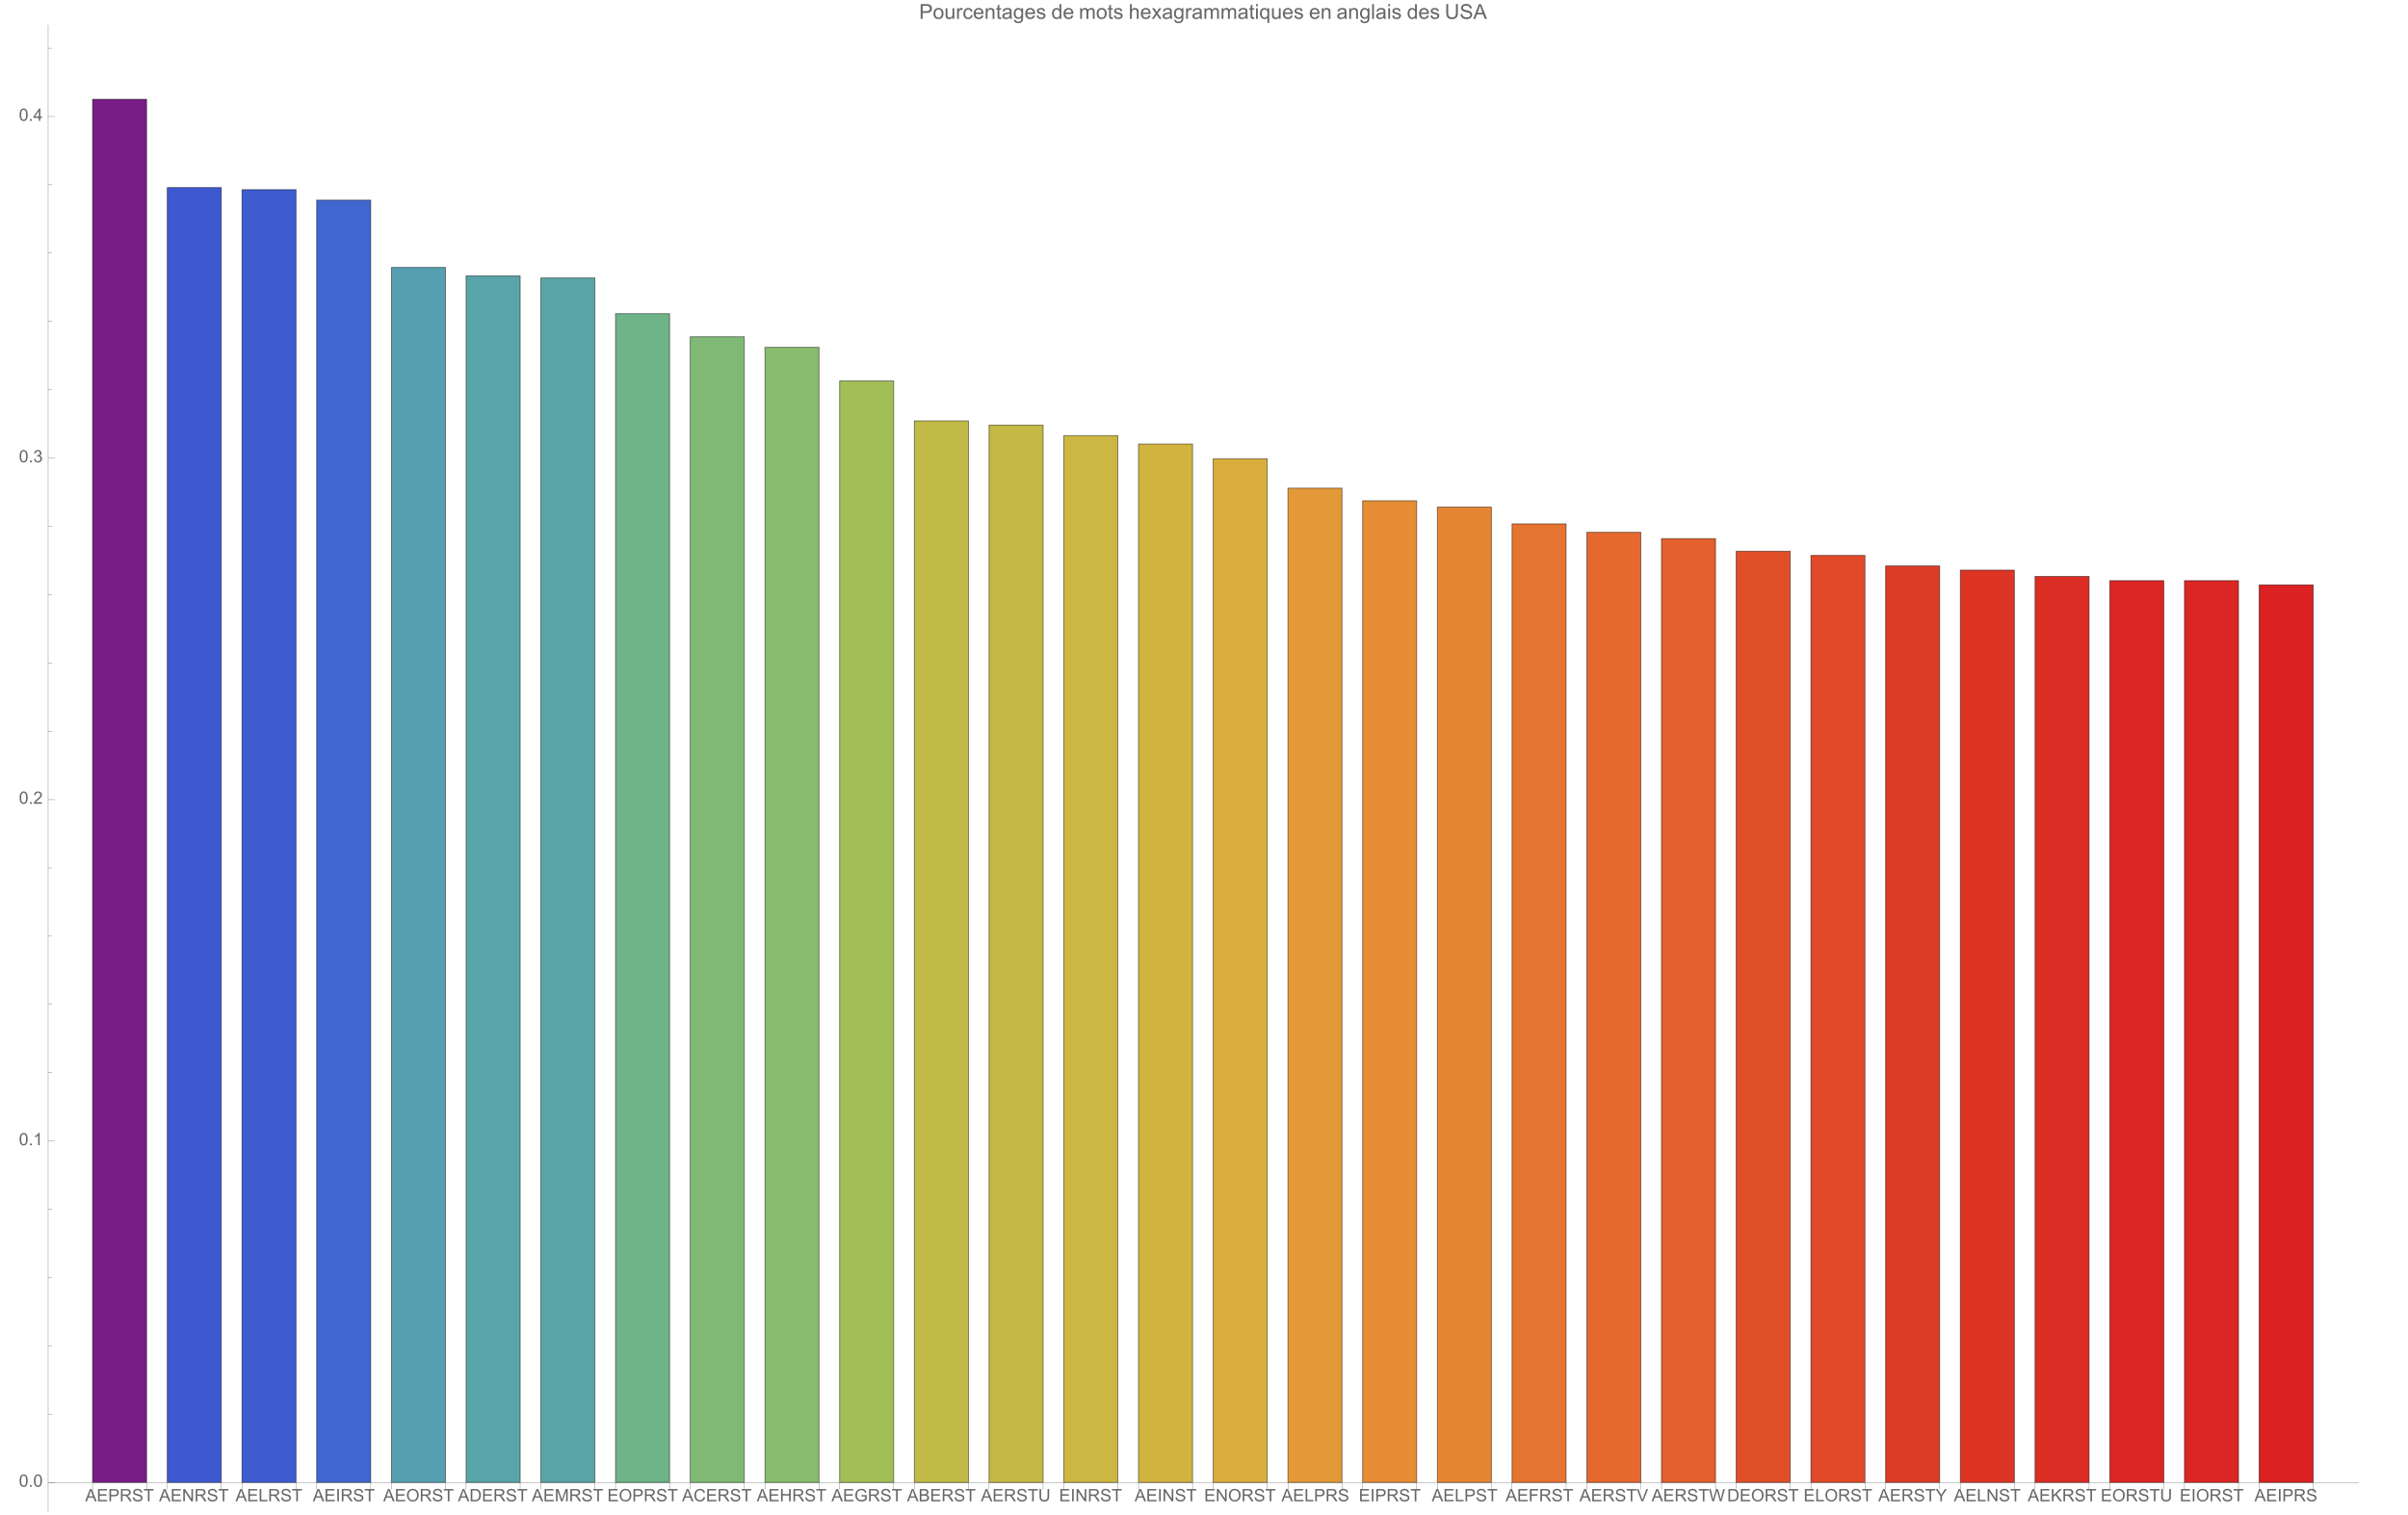 <svg preserveAspectRatio="xMidYMin" viewBox="0 0 1402 882" xmlns="http://www.w3.org/2000/svg" xmlns:xlink="http://www.w3.org/1999/xlink"><symbol id="a" overflow="visible"><path d="m-.016 0 2.75-7.156h1.02l2.93 7.156h-1.078l-.836-2.168h-2.992l-.785 2.168zm2.066-2.938h2.426l-.746-1.984c-.227-.602-.398-1.098-.508-1.484-.09.461-.219.914-.387 1.367zm0 0"/></symbol><symbol id="b" overflow="visible"><path d="m.789 0v-7.156h5.18v.844h-4.23v2.191h3.961v.84h-3.961v2.438h4.395v.844zm0 0"/></symbol><symbol id="c" overflow="visible"><path d="m.773 0v-7.156h2.699c.473 0 .836.02 1.09.066.352.059.645.172.883.336.238.164.43.395.574.691s.215.621.215.977c0 .609-.191 1.121-.578 1.543-.391.422-1.09.633-2.102.633h-1.836v2.91zm.945-3.754h1.852c.609 0 1.047-.113 1.305-.344.258-.227.383-.547.383-.961 0-.301-.074-.555-.227-.77-.152-.211-.352-.352-.598-.422-.16-.043-.453-.062-.883-.062h-1.832zm0 0"/></symbol><symbol id="d" overflow="visible"><path d="m.785 0v-7.156h3.176c.637 0 1.121.062 1.453.191.332.129.598.355.797.68.199.324.297.688.297 1.082 0 .508-.164.934-.492 1.281s-.836.57-1.523.664c.25.121.441.242.57.359.277.254.539.57.789.949l1.242 1.949h-1.191l-.945-1.488c-.277-.43-.504-.758-.684-.988-.18-.227-.34-.387-.48-.477-.145-.094-.285-.156-.434-.191-.109-.023-.281-.035-.527-.035h-1.098v3.18zm.949-4h2.035c.434 0 .77-.043 1.016-.133.246-.09.43-.234.559-.43.125-.195.188-.41.188-.641 0-.34-.121-.617-.367-.836-.246-.219-.633-.328-1.164-.328h-2.266zm0 0"/></symbol><symbol id="e" overflow="visible"><path d="m.449-2.301.895-.078c.043.359.141.652.293.883.156.23.395.414.723.555.324.145.691.215 1.098.215.363 0 .68-.055.957-.164.277-.105.484-.254.617-.441.137-.188.203-.391.203-.613 0-.223-.066-.418-.195-.586-.129-.168-.344-.309-.645-.422-.191-.074-.617-.191-1.273-.352-.66-.156-1.121-.305-1.383-.445-.34-.18-.598-.402-.766-.668-.168-.266-.25-.562-.25-.891 0-.359.102-.699.309-1.012.203-.312.504-.555.898-.715.395-.164.832-.246 1.312-.246.531 0 1 .086 1.402.258.406.172.719.422.938.754s.336.707.352 1.129l-.91.066c-.047-.453-.215-.793-.496-1.023-.281-.23-.695-.348-1.246-.348-.574 0-.992.105-1.254.316-.262.207-.391.461-.391.758 0 .258.09.469.277.637.184.164.66.336 1.43.508.77.176 1.297.328 1.582.457.418.191.727.434.926.73.195.293.297.633.297 1.016 0 .383-.109.742-.328 1.078-.219.336-.531.598-.941.785-.406.187-.867.281-1.379.281-.648 0-1.191-.094-1.629-.281-.438-.191-.781-.473-1.027-.852-.25-.379-.383-.809-.395-1.289zm0 0"/></symbol><symbol id="f" overflow="visible"><path d="m2.594 0v-6.312h-2.359v-.844h5.672v.844h-2.367v6.312zm0 0"/></symbol><symbol id="g" overflow="visible"><path d="m.762 0v-7.156h.973l3.758 5.617v-5.617h.91v7.156h-.973l-3.758-5.625v5.625zm0 0"/></symbol><symbol id="h" overflow="visible"><path d="m.734 0v-7.156h.945v6.312h3.523v.844zm0 0"/></symbol><symbol id="i" overflow="visible"><path d="m.934 0v-7.156h.945v7.156zm0 0"/></symbol><symbol id="j" overflow="visible"><path d="m.484-3.484c0-1.188.316-2.121.957-2.793.637-.672 1.461-1.008 2.469-1.008.66 0 1.258.156 1.789.473s.934.758 1.211 1.32c.277.566.418 1.207.418 1.922 0 .727-.145 1.375-.438 1.949-.293.574-.711 1.008-1.246 1.301-.535.297-1.117.441-1.738.441-.672 0-1.277-.16-1.805-.488-.531-.324-.934-.77-1.207-1.332-.273-.562-.41-1.16-.41-1.785zm.977.012c0 .863.23 1.543.695 2.039s1.047.746 1.746.746c.711 0 1.297-.25 1.758-.754.461-.5.691-1.211.691-2.133 0-.582-.098-1.09-.293-1.527-.199-.434-.488-.77-.867-1.008-.379-.242-.805-.359-1.277-.359-.668 0-1.246.23-1.73.691-.48.461-.723 1.227-.723 2.305zm0 0"/></symbol><symbol id="k" overflow="visible"><path d="m.773 0v-7.156h2.465c.555 0 .98.031 1.273.102.41.094.762.266 1.051.512.375.32.66.727.848 1.223.188.496.277 1.062.277 1.703 0 .543-.062 1.023-.188 1.445-.129.418-.289.766-.488 1.043-.199.273-.418.488-.652.648-.234.156-.52.277-.855.359-.332.082-.715.121-1.148.121zm.945-.844h1.527c.473 0 .844-.047 1.113-.133.266-.086.48-.211.641-.371.227-.223.398-.527.523-.906s.188-.84.188-1.379c0-.75-.121-1.324-.367-1.727s-.543-.672-.895-.809c-.254-.098-.664-.145-1.227-.145h-1.504zm0 0"/></symbol><symbol id="l" overflow="visible"><path d="m.742 0v-7.156h1.426l1.695 5.066c.156.473.27.824.34 1.059.082-.258.211-.641.383-1.148l1.711-4.977h1.277v7.156h-.914v-5.992l-2.082 5.992h-.852l-2.07-6.094v6.094zm0 0"/></symbol><symbol id="m" overflow="visible"><path d="m5.879-2.508.949.238c-.199.777-.559 1.371-1.074 1.777-.516.41-1.145.613-1.891.613-.773 0-1.398-.156-1.883-.469-.484-.316-.852-.77-1.105-1.367-.25-.594-.375-1.234-.375-1.918 0-.746.141-1.395.426-1.949.285-.555.691-.977 1.215-1.266.527-.289 1.105-.434 1.734-.434.719 0 1.32.184 1.809.547.488.367.828.879 1.02 1.539l-.93.219c-.168-.52-.41-.898-.727-1.137-.312-.238-.711-.355-1.188-.355-.551 0-1.012.133-1.383.395-.367.262-.629.617-.777 1.062-.148.445-.223.902-.223 1.375 0 .609.086 1.141.266 1.594.176.453.453.793.828 1.02.375.223.777.336 1.215.336.531 0 .98-.152 1.348-.461.367-.305.617-.758.746-1.359zm0 0"/></symbol><symbol id="n" overflow="visible"><path d="m.801 0v-7.156h.949v2.938h3.719v-2.938h.945v7.156h-.945v-3.375h-3.719v3.375zm0 0"/></symbol><symbol id="o" overflow="visible"><path d="m4.121-2.809v-.84l3.031-.004v2.656c-.465.371-.945.648-1.441.836-.492.187-1 .281-1.523.281-.703 0-1.34-.148-1.914-.449-.574-.301-1.008-.738-1.301-1.309-.293-.57-.441-1.207-.441-1.91 0-.695.148-1.344.438-1.949.293-.605.711-1.051 1.258-1.344.547-.293 1.176-.441 1.891-.441.516 0 .984.086 1.402.254.418.168.746.398.984.699.238.301.418.691.543 1.172l-.855.234c-.105-.363-.242-.652-.402-.859-.156-.207-.387-.375-.68-.5-.297-.125-.625-.188-.988-.188-.434 0-.809.066-1.121.195-.316.133-.574.305-.766.523-.195.215-.344.449-.453.707-.18.441-.273.922-.273 1.441 0 .637.109 1.172.332 1.602.219.43.539.746.957.953.422.211.867.312 1.34.312.41 0 .809-.078 1.199-.234.391-.156.688-.328.891-.508v-1.332zm0 0"/></symbol><symbol id="p" overflow="visible"><path d="m.734 0v-7.156h2.684c.547 0 .984.07 1.316.215.328.145.59.367.777.668.188.301.277.617.277.945 0 .305-.082.594-.246.867-.168.27-.418.484-.754.652.434.129.766.344 1 .648.234.309.348.668.348 1.086 0 .336-.07.645-.211.934s-.316.512-.527.668c-.207.156-.469.273-.781.352-.312.082-.699.121-1.156.121zm.945-4.148h1.547c.422 0 .723-.031.906-.086.238-.07.422-.188.543-.355.121-.168.184-.375.184-.625 0-.238-.059-.445-.172-.629-.113-.18-.277-.305-.488-.371-.211-.066-.574-.098-1.09-.098h-1.43zm0 3.305h1.781c.305 0 .523-.012.645-.035.219-.039.402-.105.547-.195.148-.09.27-.223.363-.398.094-.176.141-.375.141-.602 0-.27-.07-.5-.203-.695-.137-.199-.328-.336-.57-.418-.242-.078-.594-.117-1.047-.117h-1.656zm0 0"/></symbol><symbol id="q" overflow="visible"><path d="m5.469-7.156h.945v4.133c0 .719-.078 1.293-.242 1.715s-.457.766-.883 1.031c-.422.266-.98.398-1.672.398-.672 0-1.219-.113-1.645-.348-.426-.23-.73-.562-.914-1s-.273-1.039-.273-1.797v-4.133h.949v4.129c0 .621.059 1.078.172 1.375.117.293.316.52.598.68s.625.238 1.031.238c.695 0 1.191-.156 1.488-.473.297-.316.445-.922.445-1.82zm0 0"/></symbol><symbol id="r" overflow="visible"><path d="m.82 0v-7.156h4.828v.844h-3.883v2.215h3.359v.848h-3.359v3.25zm0 0"/></symbol><symbol id="s" overflow="visible"><path d="m2.816 0-2.773-7.156h1.027l1.859 5.199c.148.418.273.805.375 1.172.109-.391.242-.781.387-1.172l1.934-5.199h.969l-2.805 7.156zm0 0"/></symbol><symbol id="t" overflow="visible"><path d="m2.023 0-1.902-7.156h.973l1.09 4.691c.117.492.219.98.301 1.465.184-.766.289-1.207.324-1.324l1.363-4.832h1.141l1.023 3.621c.258.898.445 1.742.559 2.535.09-.453.211-.973.355-1.559l1.125-4.598h.953l-1.965 7.156h-.914l-1.508-5.453c-.129-.457-.203-.738-.223-.84-.078.328-.148.609-.211.84l-1.52 5.453zm0 0"/></symbol><symbol id="u" overflow="visible"><path d="m2.789 0v-3.031l-2.758-4.125h1.148l1.414 2.156c.258.402.5.809.727 1.211.215-.375.477-.797.781-1.266l1.387-2.102h1.105l-2.859 4.125v3.031zm0 0"/></symbol><symbol id="v" overflow="visible"><path d="m.734 0v-7.156h.945v3.547l3.555-3.547h1.285l-3.004 2.898 3.133 4.258h-1.25l-2.547-3.625-1.172 1.145v2.48zm0 0"/></symbol><symbol id="w" overflow="visible"><path d="m.414-3.531c0-.844.09-1.527.262-2.043.176-.516.434-.914.777-1.191.344-.281.773-.422 1.297-.422.383 0 .719.078 1.008.23.289.156.531.379.719.672.188.289.336.645.445 1.062.109.418.16.984.16 1.691 0 .84-.086 1.52-.258 2.035s-.43.914-.773 1.195c-.344.281-.777.422-1.301.422-.691 0-1.234-.246-1.625-.742-.473-.594-.711-1.566-.711-2.91zm.906 0c0 1.176.137 1.957.41 2.348.277.387.613.582 1.02.582.402 0 .742-.195 1.016-.586.277-.391.414-1.172.414-2.344 0-1.18-.137-1.961-.414-2.348-.273-.387-.617-.582-1.027-.582-.402 0-.727.172-.965.516-.305.434-.453 1.238-.453 2.414zm0 0"/></symbol><symbol id="x" overflow="visible"><path d="m.906 0v-1h1.004v1zm0 0"/></symbol><symbol id="y" overflow="visible"><path d="m3.727 0h-.879v-5.602c-.211.203-.488.406-.832.605-.344.203-.652.355-.926.457v-.852c.492-.23.922-.512 1.289-.84.367-.328.629-.648.781-.957h.566zm0 0"/></symbol><symbol id="z" overflow="visible"><path d="m5.035-.844v.844h-4.73c-.008-.211.027-.414.102-.609.121-.324.312-.641.578-.953s.648-.672 1.148-1.086c.777-.637 1.305-1.141 1.578-1.516.273-.371.41-.723.41-1.055 0-.348-.125-.645-.375-.883-.246-.238-.574-.359-.973-.359-.422 0-.762.129-1.016.383-.254.254-.383.605-.387 1.055l-.902-.094c.062-.672.293-1.188.699-1.539.402-.355.945-.531 1.625-.531.688 0 1.23.191 1.629.57.402.383.602.855.602 1.418 0 .285-.059.566-.176.844-.117.277-.312.566-.582.875-.273.305-.723.727-1.355 1.258-.527.441-.867.742-1.016.902-.148.156-.273.316-.371.477zm0 0"/></symbol><symbol id="A" overflow="visible"><path d="m.422-1.891.875-.117c.102.5.273.859.516 1.078s.539.328.887.328c.414 0 .762-.141 1.047-.43.285-.285.43-.641.43-1.062 0-.406-.133-.738-.395-1-.266-.262-.602-.391-1.008-.391-.164 0-.371.031-.621.094l.098-.77c.059.008.105.012.141.012.375 0 .715-.102 1.012-.297.301-.195.449-.496.449-.902 0-.32-.109-.59-.328-.801-.219-.211-.496-.316-.844-.316-.34 0-.625.105-.852.324-.23.215-.375.535-.441.965l-.879-.156c.109-.59.352-1.047.734-1.371.379-.324.852-.484 1.418-.484.391 0 .75.082 1.082.25.328.168.578.398.754.688.172.289.262.598.262.922 0 .309-.086.594-.25.844-.168.254-.414.457-.738.609.422.098.754.297.988.605.234.309.352.691.352 1.156 0 .625-.23 1.152-.688 1.59-.453.434-1.031.648-1.727.648-.629 0-1.148-.184-1.566-.559-.414-.375-.652-.859-.707-1.457zm0 0"/></symbol><symbol id="B" overflow="visible"><path d="m3.234 0v-1.715h-3.109v-.805l3.27-4.637h.715v4.637h.969v.805h-.969v1.715zm0-2.52v-3.227l-2.242 3.227zm0 0"/></symbol><symbol id="C" overflow="visible"><path d="m.926 0v-8.59h3.238c.57 0 1.008.027 1.309.082.422.07.777.203 1.059.402.285.195.516.473.691.828.172.355.262.746.262 1.172 0 .73-.234 1.348-.699 1.855-.465.504-1.305.758-2.52.758h-2.203v3.492zm1.137-4.508h2.219c.734 0 1.258-.133 1.566-.406.309-.273.465-.66.465-1.156 0-.359-.094-.668-.273-.922-.184-.258-.422-.426-.719-.508-.191-.051-.547-.078-1.062-.078h-2.195zm0 0"/></symbol><symbol id="D" overflow="visible"><path d="m.398-3.109c0-1.152.32-2.008.961-2.562.535-.461 1.188-.691 1.957-.691.855 0 1.555.281 2.098.84.543.562.812 1.336.812 2.324 0 .801-.117 1.43-.359 1.891-.238.457-.59.816-1.047 1.066-.461.254-.961.383-1.504.383-.871 0-1.574-.281-2.113-.836-.535-.559-.805-1.367-.805-2.414zm1.086 0c0 .797.172 1.391.52 1.789.348.395.785.594 1.312.594.523 0 .957-.199 1.309-.598.348-.398.52-1.004.52-1.824 0-.77-.176-1.352-.523-1.746-.352-.398-.785-.598-1.305-.598-.527 0-.965.199-1.312.594-.348.395-.52.992-.52 1.789zm0 0"/></symbol><symbol id="E" overflow="visible"><path d="m4.867 0v-.914c-.484.703-1.141 1.055-1.973 1.055-.367 0-.711-.07-1.027-.211-.32-.141-.555-.316-.711-.531-.152-.211-.262-.473-.324-.781-.043-.207-.066-.535-.066-.984v-3.855h1.055v3.449c0 .551.023.922.066 1.117.066.277.207.492.422.652.215.156.48.238.797.238.316 0 .613-.082.891-.246.277-.16.473-.383.59-.66.113-.281.172-.688.172-1.219v-3.332h1.055v6.223zm0 0"/></symbol><symbol id="F" overflow="visible"><path d="m.781 0v-6.223h.945v.941c.242-.441.469-.73.672-.871.207-.141.43-.211.68-.211.355 0 .715.113 1.082.34l-.363.977c-.258-.152-.516-.227-.773-.227-.23 0-.438.07-.621.207-.184.141-.316.332-.395.578-.117.375-.172.785-.172 1.23v3.258zm0 0"/></symbol><symbol id="G" overflow="visible"><path d="m4.852-2.281 1.039.137c-.113.715-.406 1.273-.871 1.68-.469.402-1.043.605-1.723.605-.852 0-1.535-.277-2.051-.836-.52-.555-.777-1.352-.777-2.391 0-.672.109-1.262.336-1.766.223-.504.559-.883 1.016-1.133.453-.254.949-.379 1.484-.379.676 0 1.227.172 1.656.512.43.344.707.828.828 1.457l-1.023.16c-.098-.418-.273-.734-.52-.945-.25-.211-.551-.316-.902-.316-.531 0-.961.191-1.293.57-.332.383-.496.984-.496 1.809 0 .836.156 1.445.477 1.82.32.379.742.57 1.258.57.414 0 .758-.125 1.035-.383.277-.254.453-.641.527-1.172zm0 0"/></symbol><symbol id="H" overflow="visible"><path d="m5.051-2.004 1.09.137c-.172.637-.492 1.129-.953 1.48-.465.352-1.062.527-1.781.527-.91 0-1.633-.281-2.168-.84-.531-.562-.801-1.348-.801-2.359 0-1.047.273-1.859.812-2.438s1.234-.867 2.094-.867c.832 0 1.516.285 2.039.848.527.566.793 1.367.793 2.391 0 .062-.004.156-.004.281h-4.641c.039.684.23 1.211.578 1.57.348.363.781.547 1.301.547.387 0 .715-.102.988-.305.273-.203.492-.527.652-.973zm-3.465-1.707h3.477c-.047-.523-.18-.914-.398-1.176-.336-.406-.773-.609-1.305-.609-.484 0-.895.16-1.223.488-.332.324-.512.758-.551 1.297zm0 0"/></symbol><symbol id="I" overflow="visible"><path d="m.789 0v-6.223h.953v.887c.457-.684 1.117-1.027 1.977-1.027.375 0 .723.066 1.035.203.316.133.551.309.707.527s.266.48.328.781c.039.195.059.539.059 1.023v3.828h-1.055v-3.785c0-.43-.043-.75-.121-.965-.082-.211-.23-.383-.438-.508-.211-.129-.453-.191-.734-.191-.449 0-.84.145-1.164.426-.328.285-.492.828-.492 1.625v3.398zm0 0"/></symbol><symbol id="J" overflow="visible"><path d="m3.094-.945.152.934c-.297.062-.562.094-.797.094-.383 0-.68-.059-.891-.184-.211-.121-.359-.277-.445-.477-.086-.195-.129-.609-.129-1.242v-3.582h-.773v-.82h.773v-1.543l1.047-.633v2.176h1.062v.82h-1.062v3.637c0 .301.02.496.059.582.035.086.098.152.18.207.086.051.207.074.363.074.117 0 .27-.012.461-.043zm0 0"/></symbol><symbol id="K" overflow="visible"><path d="m4.852-.766c-.391.332-.766.562-1.129.703-.359.137-.746.203-1.16.203-.684 0-1.211-.168-1.578-.5-.367-.336-.551-.762-.551-1.281 0-.305.07-.582.207-.836.141-.25.32-.453.547-.605.223-.152.477-.27.758-.348.207-.055.52-.105.938-.156.852-.102 1.477-.223 1.883-.363.004-.145.004-.238.004-.277 0-.43-.098-.73-.301-.906-.27-.238-.668-.359-1.199-.359-.496 0-.863.09-1.098.262-.238.176-.414.48-.523.926l-1.031-.141c.094-.441.246-.801.461-1.07.215-.273.523-.48.93-.629.406-.145.879-.219 1.414-.219.531 0 .961.062 1.297.188.332.125.574.281.73.473.156.188.266.43.328.719.035.18.051.5.051.969v1.406c0 .98.023 1.602.07 1.863.043.258.133.508.266.746h-1.102c-.109-.219-.18-.477-.211-.766zm-.086-2.359c-.383.156-.961.289-1.727.398-.434.062-.738.133-.918.211-.18.078-.316.195-.418.344-.098.152-.145.32-.145.5 0 .281.105.516.32.703.211.188.523.281.934.281.406 0 .766-.086 1.086-.266.316-.176.547-.422.695-.727.113-.238.172-.594.172-1.055zm0 0"/></symbol><symbol id="L" overflow="visible"><path d="m.598.516 1.027.152c.043.316.16.547.355.691.262.195.621.293 1.074.293.488 0 .863-.098 1.129-.293s.445-.469.539-.82c.055-.215.082-.664.074-1.352-.461.543-1.031.812-1.719.812-.855 0-1.52-.309-1.988-.926-.469-.617-.703-1.355-.703-2.223 0-.594.105-1.141.324-1.641.215-.504.523-.891.934-1.164.406-.273.887-.41 1.438-.41.734 0 1.34.297 1.816.891v-.75h.973v5.379c0 .969-.098 1.656-.297 2.059-.195.406-.508.723-.938.957-.426.234-.953.352-1.578.352-.742 0-1.34-.164-1.801-.5-.457-.332-.676-.836-.66-1.508zm.871-3.738c0 .816.164 1.41.488 1.785s.73.562 1.219.562c.484 0 .891-.184 1.219-.559.328-.371.492-.957.492-1.754 0-.762-.168-1.336-.508-1.723-.336-.387-.746-.582-1.223-.582-.469 0-.867.191-1.195.574-.328.379-.492.945-.492 1.695zm0 0"/></symbol><symbol id="M" overflow="visible"><path d="m.367-1.859 1.047-.164c.059.418.219.742.488.961.266.223.641.336 1.121.336.484 0 .844-.098 1.078-.297.234-.195.352-.43.352-.695 0-.238-.102-.422-.312-.562-.145-.094-.5-.211-1.078-.355-.773-.195-1.309-.363-1.605-.508-.301-.141-.527-.34-.68-.59-.156-.254-.23-.531-.23-.836 0-.277.062-.535.188-.77.129-.238.301-.434.52-.59.164-.121.387-.223.672-.309.281-.082.586-.125.91-.125.488 0 .918.07 1.285.211.371.141.645.332.816.57.176.242.297.562.367.965l-1.031.141c-.047-.32-.184-.57-.41-.75-.223-.18-.543-.27-.949-.27-.484 0-.832.082-1.039.238-.207.16-.312.352-.312.562 0 .137.047.262.133.371.086.113.219.207.402.281.105.039.418.129.934.27.746.199 1.266.363 1.559.488.297.129.527.312.695.555.168.242.254.543.254.902 0 .352-.105.684-.309.992-.207.312-.504.551-.887.723-.387.168-.828.254-1.312.254-.809 0-1.426-.168-1.852-.504-.422-.336-.695-.832-.812-1.496zm0 0"/></symbol><symbol id="N" overflow="visible"><path d="m4.828 0v-.785c-.395.617-.977.926-1.742.926-.496 0-.949-.137-1.367-.41-.414-.273-.738-.656-.965-1.145-.23-.492-.344-1.055-.344-1.691 0-.621.105-1.184.309-1.691.207-.504.52-.891.934-1.164.414-.27.879-.402 1.387-.402.375 0 .711.078 1.004.238.293.156.531.363.715.617v-3.082h1.047v8.59zm-3.336-3.105c0 .797.172 1.395.508 1.785.336.395.73.594 1.188.594.461 0 .852-.188 1.176-.566.32-.375.48-.949.48-1.723 0-.852-.164-1.477-.492-1.875-.328-.398-.73-.602-1.211-.602-.469 0-.859.195-1.176.578-.312.383-.473.984-.473 1.809zm0 0"/></symbol><symbol id="O" overflow="visible"><path d="m.789 0v-6.223h.945v.871c.195-.305.453-.547.781-.734.324-.184.691-.277 1.105-.277.461 0 .84.098 1.133.285.297.191.504.461.625.805.492-.727 1.133-1.09 1.922-1.09.617 0 1.09.172 1.426.512.332.344.496.867.496 1.578v4.273h-1.051v-3.922c0-.422-.031-.723-.102-.91-.066-.184-.191-.332-.371-.449-.18-.113-.391-.168-.633-.168-.438 0-.801.145-1.09.438-.289.289-.434.754-.434 1.395v3.617h-1.055v-4.043c0-.469-.086-.82-.258-1.055s-.453-.352-.844-.352c-.297 0-.57.078-.824.234-.25.156-.434.387-.547.684-.113.301-.172.734-.172 1.305v3.227zm0 0"/></symbol><symbol id="P" overflow="visible"><path d="m.789 0v-8.59h1.055v3.082c.492-.57 1.117-.855 1.867-.855.461 0 .859.09 1.199.273.34.18.582.434.73.754.145.32.219.781.219 1.391v3.945h-1.055v-3.945c0-.527-.113-.91-.344-1.148-.227-.242-.551-.359-.969-.359-.312 0-.605.078-.883.242-.273.16-.469.383-.586.656-.117.277-.18.664-.18 1.148v3.406zm0 0"/></symbol><symbol id="Q" overflow="visible"><path d="m.086 0 2.273-3.234-2.102-2.988h1.32l.953 1.457c.18.277.324.512.434.699.172-.258.332-.488.473-.684l1.051-1.473h1.262l-2.152 2.93 2.316 3.293h-1.297l-1.277-1.934-.34-.52-1.633 2.453zm0 0"/></symbol><symbol id="R" overflow="visible"><path d="m.797-7.375v-1.215h1.055v1.215zm0 7.375v-6.223h1.055v6.223zm0 0"/></symbol><symbol id="S" overflow="visible"><path d="m4.758 2.383v-3.047c-.164.23-.395.422-.688.578-.297.152-.609.227-.941.227-.738 0-1.375-.297-1.906-.883-.535-.59-.801-1.398-.801-2.43 0-.625.109-1.184.324-1.68.219-.496.531-.871.945-1.129.41-.254.863-.383 1.355-.383.77 0 1.375.324 1.816.973v-.832h.949v8.605zm-3.25-5.512c0 .801.164 1.402.5 1.801.336.402.742.602 1.211.602.449 0 .836-.191 1.156-.57.324-.383.488-.961.488-1.738 0-.828-.172-1.449-.512-1.871-.344-.418-.742-.625-1.203-.625-.457 0-.848.195-1.164.582-.32.391-.477.996-.477 1.82zm0 0"/></symbol><symbol id="T" overflow="visible"><path d="m.766 0v-8.59h1.055v8.59zm0 0"/></symbol><symbol id="U" overflow="visible"><path d="m6.562-8.59h1.137v4.965c0 .863-.098 1.547-.293 2.055-.195.508-.547.922-1.059 1.238-.508.32-1.176.48-2.004.48-.805 0-1.465-.141-1.977-.418-.512-.277-.875-.68-1.094-1.203-.219-.527-.328-1.246-.328-2.152v-4.965h1.133v4.957c0 .746.07 1.297.211 1.648.137.355.375.625.715.82.336.191.75.285 1.238.285.836 0 1.43-.191 1.789-.566.355-.379.531-1.109.531-2.188zm0 0"/></symbol><symbol id="V" overflow="visible"><path d="m.539-2.758 1.07-.094c.051.43.172.781.355 1.055.188.277.473.5.863.668.391.172.832.254 1.32.254.434 0 .816-.062 1.148-.191s.578-.305.742-.531c.16-.223.242-.469.242-.734 0-.27-.078-.504-.234-.707-.156-.199-.414-.367-.773-.508-.23-.09-.742-.227-1.531-.418-.789-.188-1.34-.367-1.656-.535-.41-.215-.715-.48-.918-.801-.199-.316-.301-.676-.301-1.066 0-.434.125-.84.367-1.219.246-.375.609-.664 1.078-.859.473-.195 1-.289 1.578-.289.637 0 1.199.102 1.684.305.488.207.863.508 1.121.906.262.398.406.852.422 1.352l-1.086.086c-.059-.543-.258-.953-.598-1.234-.336-.277-.836-.414-1.496-.414-.688 0-1.188.125-1.504.379-.312.25-.473.555-.473.91 0 .309.113.562.336.762.219.199.789.402 1.715.613.922.207 1.559.391 1.902.547.5.23.867.523 1.105.875.238.355.355.762.355 1.223 0 .457-.129.887-.391 1.293-.262.402-.637.719-1.129.941-.488.227-1.043.34-1.652.34-.777 0-1.43-.117-1.957-.344-.523-.227-.938-.566-1.234-1.02-.301-.457-.457-.973-.473-1.543zm0 0"/></symbol><symbol id="W" overflow="visible"><path d="m-.016 0 3.297-8.59h1.227l3.516 8.59h-1.297l-1-2.602h-3.594l-.945 2.602zm2.477-3.527h2.914l-.898-2.379c-.273-.723-.477-1.316-.609-1.781-.109.551-.266 1.098-.461 1.641zm0 0"/></symbol><g transform="translate(-66 -5)"><path d="m119.883 868.184v-805.383h31.469v805.383zm0 0" fill="#781c86" stroke="#781c86" stroke-linecap="square" stroke-miterlimit="3.25" stroke-width=".03"/><path d="m119.883 868.184v-805.383h31.469v805.383zm0 0" style="fill:none;stroke-width:.5;stroke-linecap:square;stroke:#000;stroke-opacity:.49;stroke-miterlimit:3.25"/><path d="m163.383 868.184v-753.977h31.469v753.977zm0 0" fill="#3e59cf" stroke="#3e59cf" stroke-linecap="square" stroke-miterlimit="3.25" stroke-width=".03"/><path d="m163.383 868.184v-753.977h31.469v753.977zm0 0" style="fill:none;stroke-width:.5;stroke-linecap:square;stroke:#000;stroke-opacity:.49;stroke-miterlimit:3.25"/><path d="m206.883 868.184v-752.754h31.465v752.754zm0 0" fill="#3e5bd0" stroke="#3e5bd0" stroke-linecap="square" stroke-miterlimit="3.25" stroke-width=".03"/><path d="m206.883 868.184v-752.754h31.465v752.754zm0 0" style="fill:none;stroke-width:.5;stroke-linecap:square;stroke:#000;stroke-opacity:.49;stroke-miterlimit:3.25"/><path d="m250.379 868.184v-746.633h31.469v746.633zm0 0" fill="#4067cf" stroke="#4067cf" stroke-linecap="square" stroke-miterlimit="3.25" stroke-width=".03"/><path d="m250.379 868.184v-746.633h31.469v746.633zm0 0" style="fill:none;stroke-width:.5;stroke-linecap:square;stroke:#000;stroke-opacity:.49;stroke-miterlimit:3.25"/><path d="m293.879 868.184v-707.465h31.469v707.465zm0 0" fill="#569fb0" stroke="#569fb0" stroke-linecap="square" stroke-miterlimit="3.25" stroke-width=".03"/><path d="m293.879 868.184v-707.465h31.469v707.465zm0 0" style="fill:none;stroke-width:.5;stroke-linecap:square;stroke:#000;stroke-opacity:.49;stroke-miterlimit:3.25"/><path d="m337.379 868.184v-702.57h31.469v702.57zm0 0" fill="#59a4a9" stroke="#59a4a9" stroke-linecap="square" stroke-miterlimit="3.25" stroke-width=".03"/><path d="m337.379 868.184v-702.57h31.469v702.57zm0 0" style="fill:none;stroke-width:.5;stroke-linecap:square;stroke:#000;stroke-opacity:.49;stroke-miterlimit:3.25"/><path d="m380.879 868.184v-701.344h31.465v701.344zm0 0" fill="#5aa5a7" stroke="#5aa5a7" stroke-linecap="square" stroke-miterlimit="3.25" stroke-width=".03"/><path d="m380.879 868.184v-701.344h31.465v701.344zm0 0" style="fill:none;stroke-width:.5;stroke-linecap:square;stroke:#000;stroke-opacity:.49;stroke-miterlimit:3.25"/><path d="m424.375 868.184v-680.535h31.469v680.535zm0 0" fill="#6fb388" stroke="#6fb388" stroke-linecap="square" stroke-miterlimit="3.25" stroke-width=".03"/><path d="m424.375 868.184v-680.535h31.469v680.535zm0 0" style="fill:none;stroke-width:.5;stroke-linecap:square;stroke:#000;stroke-opacity:.49;stroke-miterlimit:3.25"/><path d="m467.875 868.184v-667.074h31.469v667.074zm0 0" fill="#7fb975" stroke="#7fb975" stroke-linecap="square" stroke-miterlimit="3.25" stroke-width=".03"/><path d="m467.875 868.184v-667.074h31.469v667.074zm0 0" style="fill:none;stroke-width:.5;stroke-linecap:square;stroke:#000;stroke-opacity:.49;stroke-miterlimit:3.25"/><path d="m511.375 868.184v-660.953h31.469v660.953zm0 0" fill="#87bb6d" stroke="#87bb6d" stroke-linecap="square" stroke-miterlimit="3.25" stroke-width=".03"/><path d="m511.375 868.184v-660.953h31.469v660.953zm0 0" style="fill:none;stroke-width:.5;stroke-linecap:square;stroke:#000;stroke-opacity:.49;stroke-miterlimit:3.25"/><path d="m554.875 868.184v-641.371h31.465v641.371zm0 0" fill="#a2be57" stroke="#a2be57" stroke-linecap="square" stroke-miterlimit="3.25" stroke-width=".03"/><path d="m554.875 868.184v-641.371h31.465v641.371zm0 0" style="fill:none;stroke-width:.5;stroke-linecap:square;stroke:#000;stroke-opacity:.49;stroke-miterlimit:3.25"/><path d="m598.371 868.184v-618.113h31.469v618.113zm0 0" fill="#c1ba46" stroke="#c1ba46" stroke-linecap="square" stroke-miterlimit="3.25" stroke-width=".03"/><path d="m598.371 868.184v-618.113h31.469v618.113zm0 0" style="fill:none;stroke-width:.5;stroke-linecap:square;stroke:#000;stroke-opacity:.49;stroke-miterlimit:3.25"/><path d="m641.871 868.184v-615.664h31.469v615.664zm0 0" fill="#c5b945" stroke="#c5b945" stroke-linecap="square" stroke-miterlimit="3.25" stroke-width=".03"/><path d="m641.871 868.184v-615.664h31.469v615.664zm0 0" style="fill:none;stroke-width:.5;stroke-linecap:square;stroke:#000;stroke-opacity:.49;stroke-miterlimit:3.25"/><path d="m685.371 868.184v-609.547h31.469v609.547zm0 0" fill="#ccb742" stroke="#ccb742" stroke-linecap="square" stroke-miterlimit="3.25" stroke-width=".03"/><path d="m685.371 868.184v-609.547h31.469v609.547zm0 0" style="fill:none;stroke-width:.5;stroke-linecap:square;stroke:#000;stroke-opacity:.49;stroke-miterlimit:3.25"/><path d="m728.871 868.184v-604.648h31.465v604.648zm0 0" fill="#d1b340" stroke="#d1b340" stroke-linecap="square" stroke-miterlimit="3.25" stroke-width=".03"/><path d="m728.871 868.184v-604.648h31.465v604.648zm0 0" style="fill:none;stroke-width:.5;stroke-linecap:square;stroke:#000;stroke-opacity:.49;stroke-miterlimit:3.25"/><path d="m772.367 868.184v-596.082h31.469v596.082zm0 0" fill="#d9ad3d" stroke="#d9ad3d" stroke-linecap="square" stroke-miterlimit="3.25" stroke-width=".03"/><path d="m772.367 868.184v-596.082h31.469v596.082zm0 0" style="fill:none;stroke-width:.5;stroke-linecap:square;stroke:#000;stroke-opacity:.49;stroke-miterlimit:3.25"/><path d="m815.867 868.184v-578.945h31.469v578.945zm0 0" fill="#e49938" stroke="#e49938" stroke-linecap="square" stroke-miterlimit="3.25" stroke-width=".03"/><path d="m815.867 868.184v-578.945h31.469v578.945zm0 0" style="fill:none;stroke-width:.5;stroke-linecap:square;stroke:#000;stroke-opacity:.49;stroke-miterlimit:3.25"/><path d="m859.367 868.184v-571.602h31.469v571.602zm0 0" fill="#e68d36" stroke="#e68d36" stroke-linecap="square" stroke-miterlimit="3.25" stroke-width=".03"/><path d="m859.367 868.184v-571.602h31.469v571.602zm0 0" style="fill:none;stroke-width:.5;stroke-linecap:square;stroke:#000;stroke-opacity:.49;stroke-miterlimit:3.25"/><path d="m902.867 868.184v-567.93h31.465v567.93zm0 0" fill="#e68634" stroke="#e68634" stroke-linecap="square" stroke-miterlimit="3.25" stroke-width=".03"/><path d="m902.867 868.184v-567.93h31.465v567.93zm0 0" style="fill:none;stroke-width:.5;stroke-linecap:square;stroke:#000;stroke-opacity:.49;stroke-miterlimit:3.25"/><path d="m946.363 868.184v-558.137h31.469v558.137zm0 0" fill="#e67431" stroke="#e67431" stroke-linecap="square" stroke-miterlimit="3.25" stroke-width=".03"/><path d="m946.363 868.184v-558.137h31.469v558.137zm0 0" style="fill:none;stroke-width:.5;stroke-linecap:square;stroke:#000;stroke-opacity:.49;stroke-miterlimit:3.25"/><path d="m989.863 868.184v-553.242h31.469v553.242zm0 0" fill="#e5692f" stroke="#e5692f" stroke-linecap="square" stroke-miterlimit="3.25" stroke-width=".03"/><path d="m989.863 868.184v-553.242h31.469v553.242zm0 0" style="fill:none;stroke-width:.5;stroke-linecap:square;stroke:#000;stroke-opacity:.49;stroke-miterlimit:3.25"/><path d="m1033.363 868.184v-549.57h31.469v549.57zm0 0" fill="#e3602d" stroke="#e3602d" stroke-linecap="square" stroke-miterlimit="3.25" stroke-width=".03"/><path d="m1033.363 868.184v-549.57h31.469v549.57zm0 0" style="fill:none;stroke-width:.5;stroke-linecap:square;stroke:#000;stroke-opacity:.49;stroke-miterlimit:3.25"/><path d="m1076.863 868.184v-542.227h31.465v542.227zm0 0" fill="#e14f2a" stroke="#e14f2a" stroke-linecap="square" stroke-miterlimit="3.25" stroke-width=".03"/><path d="m1076.863 868.184v-542.227h31.465v542.227zm0 0" style="fill:none;stroke-width:.5;stroke-linecap:square;stroke:#000;stroke-opacity:.49;stroke-miterlimit:3.25"/><path d="m1120.359 868.184v-539.777h31.469v539.777zm0 0" fill="#e04a29" stroke="#e04a29" stroke-linecap="square" stroke-miterlimit="3.25" stroke-width=".03"/><path d="m1120.359 868.184v-539.777h31.469v539.777zm0 0" style="fill:none;stroke-width:.5;stroke-linecap:square;stroke:#000;stroke-opacity:.49;stroke-miterlimit:3.25"/><path d="m1163.859 868.184v-533.66h31.469v533.66zm0 0" fill="#de3b26" stroke="#de3b26" stroke-linecap="square" stroke-miterlimit="3.25" stroke-width=".03"/><path d="m1163.859 868.184v-533.66h31.469v533.66zm0 0" style="fill:none;stroke-width:.5;stroke-linecap:square;stroke:#000;stroke-opacity:.49;stroke-miterlimit:3.25"/><path d="m1207.359 868.184v-531.211h31.469v531.211zm0 0" fill="#dd3525" stroke="#dd3525" stroke-linecap="square" stroke-miterlimit="3.25" stroke-width=".03"/><path d="m1207.359 868.184v-531.211h31.469v531.211zm0 0" style="fill:none;stroke-width:.5;stroke-linecap:square;stroke:#000;stroke-opacity:.49;stroke-miterlimit:3.25"/><path d="m1250.859 868.184v-527.539h31.465v527.539zm0 0" fill="#dc2d24" stroke="#dc2d24" stroke-linecap="square" stroke-miterlimit="3.25" stroke-width=".03"/><path d="m1250.859 868.184v-527.539h31.465v527.539zm0 0" style="fill:none;stroke-width:.5;stroke-linecap:square;stroke:#000;stroke-opacity:.49;stroke-miterlimit:3.25"/><path d="m1294.355 868.184v-525.09h31.469v525.09zm0 0" fill="#db2723" stroke="#db2723" stroke-linecap="square" stroke-miterlimit="3.25" stroke-width=".03"/><path d="m1294.355 868.184v-525.09h31.469v525.09zm0 0" style="fill:none;stroke-width:.5;stroke-linecap:square;stroke:#000;stroke-opacity:.49;stroke-miterlimit:3.25"/><path d="m1337.855 868.184v-525.09h31.469v525.09zm0 0" fill="#db2723" stroke="#db2723" stroke-linecap="square" stroke-miterlimit="3.25" stroke-width=".03"/><path d="m1337.855 868.184v-525.09h31.469v525.09zm0 0" style="fill:none;stroke-width:.5;stroke-linecap:square;stroke:#000;stroke-opacity:.49;stroke-miterlimit:3.25"/><path d="m1381.355 868.184v-522.645h31.465v522.645zm0 0" fill="#db2122" stroke="#db2122" stroke-linecap="square" stroke-miterlimit="3.25" stroke-width=".03"/><path d="m1381.355 868.184v-522.645h31.465v522.645zm0 0" style="fill:none;stroke-width:.5;stroke-linecap:square;stroke:#000;stroke-opacity:.49;stroke-miterlimit:3.25"/><path d="m94.023 868.184h1345.176" fill="none" stroke="#666" stroke-linecap="square" stroke-miterlimit="3.25" stroke-width=".2"/><path d="m119.883 868.184v6" fill="none" stroke="#666" stroke-linecap="square" stroke-miterlimit="3.25" stroke-width=".2"/><path d="m1412.82 868.184v6" fill="none" stroke="#666" stroke-linecap="square" stroke-miterlimit="3.25" stroke-width=".2"/><path d="m151.352 868.184v4" fill="none" stroke="#666" stroke-linecap="square" stroke-miterlimit="3.25" stroke-width=".2"/><path d="m163.383 868.184v4" fill="none" stroke="#666" stroke-linecap="square" stroke-miterlimit="3.25" stroke-width=".2"/><path d="m194.852 868.184v4" fill="none" stroke="#666" stroke-linecap="square" stroke-miterlimit="3.25" stroke-width=".2"/><path d="m206.883 868.184v4" fill="none" stroke="#666" stroke-linecap="square" stroke-miterlimit="3.25" stroke-width=".2"/><path d="m238.348 868.184v4" fill="none" stroke="#666" stroke-linecap="square" stroke-miterlimit="3.25" stroke-width=".2"/><path d="m250.379 868.184v4" fill="none" stroke="#666" stroke-linecap="square" stroke-miterlimit="3.25" stroke-width=".2"/><path d="m281.848 868.184v4" fill="none" stroke="#666" stroke-linecap="square" stroke-miterlimit="3.25" stroke-width=".2"/><path d="m293.879 868.184v4" fill="none" stroke="#666" stroke-linecap="square" stroke-miterlimit="3.25" stroke-width=".2"/><path d="m325.348 868.184v4" fill="none" stroke="#666" stroke-linecap="square" stroke-miterlimit="3.25" stroke-width=".2"/><path d="m337.379 868.184v4" fill="none" stroke="#666" stroke-linecap="square" stroke-miterlimit="3.25" stroke-width=".2"/><path d="m368.848 868.184v4" fill="none" stroke="#666" stroke-linecap="square" stroke-miterlimit="3.25" stroke-width=".2"/><path d="m380.879 868.184v4" fill="none" stroke="#666" stroke-linecap="square" stroke-miterlimit="3.25" stroke-width=".2"/><path d="m412.344 868.184v4" fill="none" stroke="#666" stroke-linecap="square" stroke-miterlimit="3.25" stroke-width=".2"/><path d="m424.375 868.184v4" fill="none" stroke="#666" stroke-linecap="square" stroke-miterlimit="3.25" stroke-width=".2"/><path d="m455.844 868.184v4" fill="none" stroke="#666" stroke-linecap="square" stroke-miterlimit="3.25" stroke-width=".2"/><path d="m467.875 868.184v4" fill="none" stroke="#666" stroke-linecap="square" stroke-miterlimit="3.25" stroke-width=".2"/><path d="m499.344 868.184v4" fill="none" stroke="#666" stroke-linecap="square" stroke-miterlimit="3.25" stroke-width=".2"/><path d="m511.375 868.184v4" fill="none" stroke="#666" stroke-linecap="square" stroke-miterlimit="3.25" stroke-width=".2"/><path d="m542.844 868.184v4" fill="none" stroke="#666" stroke-linecap="square" stroke-miterlimit="3.25" stroke-width=".2"/><path d="m554.875 868.184v4" fill="none" stroke="#666" stroke-linecap="square" stroke-miterlimit="3.25" stroke-width=".2"/><path d="m586.34 868.184v4" fill="none" stroke="#666" stroke-linecap="square" stroke-miterlimit="3.25" stroke-width=".2"/><path d="m598.371 868.184v4" fill="none" stroke="#666" stroke-linecap="square" stroke-miterlimit="3.25" stroke-width=".2"/><path d="m629.84 868.184v4" fill="none" stroke="#666" stroke-linecap="square" stroke-miterlimit="3.25" stroke-width=".2"/><path d="m641.871 868.184v4" fill="none" stroke="#666" stroke-linecap="square" stroke-miterlimit="3.25" stroke-width=".2"/><path d="m673.34 868.184v4" fill="none" stroke="#666" stroke-linecap="square" stroke-miterlimit="3.25" stroke-width=".2"/><path d="m685.371 868.184v4" fill="none" stroke="#666" stroke-linecap="square" stroke-miterlimit="3.25" stroke-width=".2"/><path d="m716.84 868.184v4" fill="none" stroke="#666" stroke-linecap="square" stroke-miterlimit="3.25" stroke-width=".2"/><path d="m728.871 868.184v4" fill="none" stroke="#666" stroke-linecap="square" stroke-miterlimit="3.25" stroke-width=".2"/><path d="m760.336 868.184v4" fill="none" stroke="#666" stroke-linecap="square" stroke-miterlimit="3.25" stroke-width=".2"/><path d="m772.367 868.184v4" fill="none" stroke="#666" stroke-linecap="square" stroke-miterlimit="3.25" stroke-width=".2"/><path d="m803.836 868.184v4" fill="none" stroke="#666" stroke-linecap="square" stroke-miterlimit="3.25" stroke-width=".2"/><path d="m815.867 868.184v4" fill="none" stroke="#666" stroke-linecap="square" stroke-miterlimit="3.25" stroke-width=".2"/><path d="m847.336 868.184v4" fill="none" stroke="#666" stroke-linecap="square" stroke-miterlimit="3.25" stroke-width=".2"/><path d="m859.367 868.184v4" fill="none" stroke="#666" stroke-linecap="square" stroke-miterlimit="3.25" stroke-width=".2"/><path d="m890.836 868.184v4" fill="none" stroke="#666" stroke-linecap="square" stroke-miterlimit="3.25" stroke-width=".2"/><path d="m902.867 868.184v4" fill="none" stroke="#666" stroke-linecap="square" stroke-miterlimit="3.25" stroke-width=".2"/><path d="m934.332 868.184v4" fill="none" stroke="#666" stroke-linecap="square" stroke-miterlimit="3.25" stroke-width=".2"/><path d="m946.363 868.184v4" fill="none" stroke="#666" stroke-linecap="square" stroke-miterlimit="3.25" stroke-width=".2"/><path d="m977.832 868.184v4" fill="none" stroke="#666" stroke-linecap="square" stroke-miterlimit="3.25" stroke-width=".2"/><path d="m989.863 868.184v4" fill="none" stroke="#666" stroke-linecap="square" stroke-miterlimit="3.25" stroke-width=".2"/><path d="m1021.332 868.184v4" fill="none" stroke="#666" stroke-linecap="square" stroke-miterlimit="3.25" stroke-width=".2"/><path d="m1033.363 868.184v4" fill="none" stroke="#666" stroke-linecap="square" stroke-miterlimit="3.25" stroke-width=".2"/><path d="m1064.832 868.184v4" fill="none" stroke="#666" stroke-linecap="square" stroke-miterlimit="3.25" stroke-width=".2"/><path d="m1076.863 868.184v4" fill="none" stroke="#666" stroke-linecap="square" stroke-miterlimit="3.25" stroke-width=".2"/><path d="m1108.328 868.184v4" fill="none" stroke="#666" stroke-linecap="square" stroke-miterlimit="3.25" stroke-width=".2"/><path d="m1120.359 868.184v4" fill="none" stroke="#666" stroke-linecap="square" stroke-miterlimit="3.25" stroke-width=".2"/><path d="m1151.828 868.184v4" fill="none" stroke="#666" stroke-linecap="square" stroke-miterlimit="3.25" stroke-width=".2"/><path d="m1163.859 868.184v4" fill="none" stroke="#666" stroke-linecap="square" stroke-miterlimit="3.25" stroke-width=".2"/><path d="m1195.328 868.184v4" fill="none" stroke="#666" stroke-linecap="square" stroke-miterlimit="3.25" stroke-width=".2"/><path d="m1207.359 868.184v4" fill="none" stroke="#666" stroke-linecap="square" stroke-miterlimit="3.25" stroke-width=".2"/><path d="m1238.828 868.184v4" fill="none" stroke="#666" stroke-linecap="square" stroke-miterlimit="3.25" stroke-width=".2"/><path d="m1250.859 868.184v4" fill="none" stroke="#666" stroke-linecap="square" stroke-miterlimit="3.25" stroke-width=".2"/><path d="m1282.324 868.184v4" fill="none" stroke="#666" stroke-linecap="square" stroke-miterlimit="3.25" stroke-width=".2"/><path d="m1294.355 868.184v4" fill="none" stroke="#666" stroke-linecap="square" stroke-miterlimit="3.25" stroke-width=".2"/><path d="m1325.824 868.184v4" fill="none" stroke="#666" stroke-linecap="square" stroke-miterlimit="3.25" stroke-width=".2"/><path d="m1337.855 868.184v4" fill="none" stroke="#666" stroke-linecap="square" stroke-miterlimit="3.25" stroke-width=".2"/><path d="m1369.324 868.184v4" fill="none" stroke="#666" stroke-linecap="square" stroke-miterlimit="3.25" stroke-width=".2"/><path d="m1381.355 868.184v4" fill="none" stroke="#666" stroke-linecap="square" stroke-miterlimit="3.25" stroke-width=".2"/></g><g fill="#666"><use x="49.617" xlink:href="#a" y="874.183"/><use x="56.287" xlink:href="#b" y="874.183"/><use x="62.957" xlink:href="#c" y="874.183"/><use x="69.627" xlink:href="#d" y="874.183"/><use x="76.848" xlink:href="#e" y="874.183"/><use x="83.518" xlink:href="#f" y="874.183"/></g><g fill="#666"><use x="92.616" xlink:href="#a" y="874.183"/><use x="99.286" xlink:href="#b" y="874.183"/><use x="105.956" xlink:href="#g" y="874.183"/><use x="113.178" xlink:href="#d" y="874.183"/><use x="120.399" xlink:href="#e" y="874.183"/><use x="127.069" xlink:href="#f" y="874.183"/></g><g fill="#666"><use x="137.115" xlink:href="#a" y="874.183"/><use x="143.785" xlink:href="#b" y="874.183"/><use x="150.455" xlink:href="#h" y="874.183"/><use x="156.016" xlink:href="#d" y="874.183"/><use x="163.238" xlink:href="#e" y="874.183"/><use x="169.908" xlink:href="#f" y="874.183"/></g><g fill="#666"><use x="182.114" xlink:href="#a" y="874.183"/><use x="188.784" xlink:href="#b" y="874.183"/><use x="195.454" xlink:href="#i" y="874.183"/><use x="198.232" xlink:href="#d" y="874.183"/><use x="205.454" xlink:href="#e" y="874.183"/><use x="212.124" xlink:href="#f" y="874.183"/></g><g fill="#666"><use x="223.113" xlink:href="#a" y="874.183"/><use x="229.783" xlink:href="#b" y="874.183"/><use x="236.453" xlink:href="#j" y="874.183"/><use x="244.231" xlink:href="#d" y="874.183"/><use x="251.453" xlink:href="#e" y="874.183"/><use x="258.123" xlink:href="#f" y="874.183"/></g><g fill="#666"><use x="266.612" xlink:href="#a" y="874.183"/><use x="273.282" xlink:href="#k" y="874.183"/><use x="280.504" xlink:href="#b" y="874.183"/><use x="287.174" xlink:href="#d" y="874.183"/><use x="294.395" xlink:href="#e" y="874.183"/><use x="301.065" xlink:href="#f" y="874.183"/></g><g fill="#666"><use x="309.611" xlink:href="#a" y="874.183"/><use x="316.281" xlink:href="#b" y="874.183"/><use x="322.951" xlink:href="#l" y="874.183"/><use x="331.281" xlink:href="#d" y="874.183"/><use x="338.503" xlink:href="#e" y="874.183"/><use x="345.173" xlink:href="#f" y="874.183"/></g><g fill="#666"><use x="353.61" xlink:href="#b" y="874.183"/><use x="360.28" xlink:href="#j" y="874.183"/><use x="368.058" xlink:href="#c" y="874.183"/><use x="374.728" xlink:href="#d" y="874.183"/><use x="381.95" xlink:href="#e" y="874.183"/><use x="388.62" xlink:href="#f" y="874.183"/></g><g fill="#666"><use x="397.109" xlink:href="#a" y="874.183"/><use x="403.779" xlink:href="#m" y="874.183"/><use x="411.001" xlink:href="#b" y="874.183"/><use x="417.671" xlink:href="#d" y="874.183"/><use x="424.892" xlink:href="#e" y="874.183"/><use x="431.562" xlink:href="#f" y="874.183"/></g><g fill="#666"><use x="440.608" xlink:href="#a" y="874.183"/><use x="447.278" xlink:href="#b" y="874.183"/><use x="453.948" xlink:href="#n" y="874.183"/><use x="461.17" xlink:href="#d" y="874.183"/><use x="468.391" xlink:href="#e" y="874.183"/><use x="475.061" xlink:href="#f" y="874.183"/></g><g fill="#666"><use x="484.107" xlink:href="#a" y="874.183"/><use x="490.777" xlink:href="#b" y="874.183"/><use x="497.447" xlink:href="#o" y="874.183"/><use x="505.225" xlink:href="#d" y="874.183"/><use x="512.447" xlink:href="#e" y="874.183"/><use x="519.117" xlink:href="#f" y="874.183"/></g><g fill="#666"><use x="528.106" xlink:href="#a" y="874.183"/><use x="534.776" xlink:href="#p" y="874.183"/><use x="541.446" xlink:href="#b" y="874.183"/><use x="548.116" xlink:href="#d" y="874.183"/><use x="555.338" xlink:href="#e" y="874.183"/><use x="562.008" xlink:href="#f" y="874.183"/></g><g fill="#666"><use x="571.105" xlink:href="#a" y="874.183"/><use x="577.775" xlink:href="#b" y="874.183"/><use x="584.445" xlink:href="#d" y="874.183"/><use x="591.667" xlink:href="#e" y="874.183"/><use x="598.337" xlink:href="#f" y="874.183"/><use x="604.445" xlink:href="#q" y="874.183"/></g><g fill="#666"><use x="616.604" xlink:href="#b" y="874.183"/><use x="623.274" xlink:href="#i" y="874.183"/><use x="626.052" xlink:href="#g" y="874.183"/><use x="633.274" xlink:href="#d" y="874.183"/><use x="640.496" xlink:href="#e" y="874.183"/><use x="647.166" xlink:href="#f" y="874.183"/></g><g fill="#666"><use x="660.603" xlink:href="#a" y="874.183"/><use x="667.273" xlink:href="#b" y="874.183"/><use x="673.943" xlink:href="#i" y="874.183"/><use x="676.721" xlink:href="#g" y="874.183"/><use x="683.943" xlink:href="#e" y="874.183"/><use x="690.613" xlink:href="#f" y="874.183"/></g><g fill="#666"><use x="701.102" xlink:href="#b" y="874.183"/><use x="707.772" xlink:href="#g" y="874.183"/><use x="714.994" xlink:href="#j" y="874.183"/><use x="722.772" xlink:href="#d" y="874.183"/><use x="729.994" xlink:href="#e" y="874.183"/><use x="736.664" xlink:href="#f" y="874.183"/></g><g fill="#666"><use x="746.101" xlink:href="#a" y="874.183"/><use x="752.771" xlink:href="#b" y="874.183"/><use x="759.441" xlink:href="#h" y="874.183"/><use x="765.003" xlink:href="#c" y="874.183"/><use x="771.673" xlink:href="#d" y="874.183"/><use x="778.894" xlink:href="#e" y="874.183"/></g><g fill="#666"><use x="791.1" xlink:href="#b" y="874.183"/><use x="797.77" xlink:href="#i" y="874.183"/><use x="800.549" xlink:href="#c" y="874.183"/><use x="807.218" xlink:href="#d" y="874.183"/><use x="814.44" xlink:href="#e" y="874.183"/><use x="821.11" xlink:href="#f" y="874.183"/></g><g fill="#666"><use x="833.599" xlink:href="#a" y="874.183"/><use x="840.269" xlink:href="#b" y="874.183"/><use x="846.939" xlink:href="#h" y="874.183"/><use x="852.501" xlink:href="#c" y="874.183"/><use x="859.171" xlink:href="#e" y="874.183"/><use x="865.841" xlink:href="#f" y="874.183"/></g><g fill="#666"><use x="876.598" xlink:href="#a" y="874.183"/><use x="883.268" xlink:href="#b" y="874.183"/><use x="889.938" xlink:href="#r" y="874.183"/><use x="896.047" xlink:href="#d" y="874.183"/><use x="903.268" xlink:href="#e" y="874.183"/><use x="909.938" xlink:href="#f" y="874.183"/></g><g fill="#666"><use x="919.597" xlink:href="#a" y="874.183"/><use x="926.267" xlink:href="#b" y="874.183"/><use x="932.937" xlink:href="#d" y="874.183"/><use x="940.159" xlink:href="#e" y="874.183"/><use x="946.829" xlink:href="#f" y="874.183"/><use x="952.937" xlink:href="#s" y="874.183"/></g><g fill="#666"><use x="961.596" xlink:href="#a" y="874.183"/><use x="968.266" xlink:href="#b" y="874.183"/><use x="974.936" xlink:href="#d" y="874.183"/><use x="982.158" xlink:href="#e" y="874.183"/><use x="988.828" xlink:href="#f" y="874.183"/><use x="994.936" xlink:href="#t" y="874.183"/></g><g fill="#666"><use x="1005.595" xlink:href="#k" y="874.183"/><use x="1012.817" xlink:href="#b" y="874.183"/><use x="1019.487" xlink:href="#j" y="874.183"/><use x="1027.265" xlink:href="#d" y="874.183"/><use x="1034.487" xlink:href="#e" y="874.183"/><use x="1041.157" xlink:href="#f" y="874.183"/></g><g fill="#666"><use x="1050.094" xlink:href="#b" y="874.183"/><use x="1056.764" xlink:href="#h" y="874.183"/><use x="1062.326" xlink:href="#j" y="874.183"/><use x="1070.104" xlink:href="#d" y="874.183"/><use x="1077.326" xlink:href="#e" y="874.183"/><use x="1083.996" xlink:href="#f" y="874.183"/></g><g fill="#666"><use x="1093.593" xlink:href="#a" y="874.183"/><use x="1100.263" xlink:href="#b" y="874.183"/><use x="1106.933" xlink:href="#d" y="874.183"/><use x="1114.155" xlink:href="#e" y="874.183"/><use x="1120.825" xlink:href="#f" y="874.183"/><use x="1126.933" xlink:href="#u" y="874.183"/></g><g fill="#666"><use x="1137.592" xlink:href="#a" y="874.183"/><use x="1144.262" xlink:href="#b" y="874.183"/><use x="1150.932" xlink:href="#h" y="874.183"/><use x="1156.494" xlink:href="#g" y="874.183"/><use x="1163.715" xlink:href="#e" y="874.183"/><use x="1170.385" xlink:href="#f" y="874.183"/></g><g fill="#666"><use x="1180.591" xlink:href="#a" y="874.183"/><use x="1187.261" xlink:href="#b" y="874.183"/><use x="1193.931" xlink:href="#v" y="874.183"/><use x="1200.601" xlink:href="#d" y="874.183"/><use x="1207.823" xlink:href="#e" y="874.183"/><use x="1214.493" xlink:href="#f" y="874.183"/></g><g fill="#666"><use x="1223.09" xlink:href="#b" y="874.183"/><use x="1229.76" xlink:href="#j" y="874.183"/><use x="1237.539" xlink:href="#d" y="874.183"/><use x="1244.76" xlink:href="#e" y="874.183"/><use x="1251.43" xlink:href="#f" y="874.183"/><use x="1257.539" xlink:href="#q" y="874.183"/></g><g fill="#666"><use x="1269.089" xlink:href="#b" y="874.183"/><use x="1275.759" xlink:href="#i" y="874.183"/><use x="1278.538" xlink:href="#j" y="874.183"/><use x="1286.316" xlink:href="#d" y="874.183"/><use x="1293.538" xlink:href="#e" y="874.183"/><use x="1300.208" xlink:href="#f" y="874.183"/></g><g fill="#666"><use x="1312.588" xlink:href="#a" y="874.183"/><use x="1319.258" xlink:href="#b" y="874.183"/><use x="1325.928" xlink:href="#i" y="874.183"/><use x="1328.707" xlink:href="#c" y="874.183"/><use x="1335.377" xlink:href="#d" y="874.183"/><use x="1342.598" xlink:href="#e" y="874.183"/></g><path d="m94.023 868.184h4" fill="none" stroke="#666" stroke-miterlimit="3.25" stroke-width=".2" transform="translate(-66 -5)"/><g fill="#666"><use x="11.024" xlink:href="#w" y="865.683"/><use x="16.586" xlink:href="#x" y="865.683"/><use x="19.364" xlink:href="#w" y="865.683"/></g><path d="m94.023 828.418h2.402" fill="none" stroke="#666" stroke-miterlimit="3.25" stroke-width=".2" transform="translate(-66 -5)"/><path d="m94.023 788.648h2.402" fill="none" stroke="#666" stroke-miterlimit="3.25" stroke-width=".2" transform="translate(-66 -5)"/><path d="m94.023 748.883h2.402" fill="none" stroke="#666" stroke-miterlimit="3.25" stroke-width=".2" transform="translate(-66 -5)"/><path d="m94.023 709.117h2.402" fill="none" stroke="#666" stroke-miterlimit="3.25" stroke-width=".2" transform="translate(-66 -5)"/><path d="m94.023 669.348h4" fill="none" stroke="#666" stroke-miterlimit="3.25" stroke-width=".2" transform="translate(-66 -5)"/><g fill="#666"><use x="11.024" xlink:href="#w" y="666.849"/><use x="16.586" xlink:href="#x" y="666.849"/><use x="19.364" xlink:href="#y" y="666.849"/></g><path d="m94.023 629.582h2.402" fill="none" stroke="#666" stroke-miterlimit="3.25" stroke-width=".2" transform="translate(-66 -5)"/><path d="m94.023 589.816h2.402" fill="none" stroke="#666" stroke-miterlimit="3.25" stroke-width=".2" transform="translate(-66 -5)"/><path d="m94.023 550.047h2.402" fill="none" stroke="#666" stroke-miterlimit="3.25" stroke-width=".2" transform="translate(-66 -5)"/><path d="m94.023 510.281h2.402" fill="none" stroke="#666" stroke-miterlimit="3.25" stroke-width=".2" transform="translate(-66 -5)"/><path d="m94.023 470.516h4" fill="none" stroke="#666" stroke-miterlimit="3.25" stroke-width=".2" transform="translate(-66 -5)"/><g fill="#666"><use x="11.024" xlink:href="#w" y="468.015"/><use x="16.586" xlink:href="#x" y="468.015"/><use x="19.364" xlink:href="#z" y="468.015"/></g><path d="m94.023 430.75h2.402" fill="none" stroke="#666" stroke-miterlimit="3.25" stroke-width=".2" transform="translate(-66 -5)"/><path d="m94.023 390.98h2.402" fill="none" stroke="#666" stroke-miterlimit="3.25" stroke-width=".2" transform="translate(-66 -5)"/><path d="m94.023 351.215h2.402" fill="none" stroke="#666" stroke-miterlimit="3.25" stroke-width=".2" transform="translate(-66 -5)"/><path d="m94.023 311.449h2.402" fill="none" stroke="#666" stroke-miterlimit="3.25" stroke-width=".2" transform="translate(-66 -5)"/><path d="m94.023 271.68h4" fill="none" stroke="#666" stroke-miterlimit="3.25" stroke-width=".2" transform="translate(-66 -5)"/><g fill="#666"><use x="11.024" xlink:href="#w" y="269.181"/><use x="16.586" xlink:href="#x" y="269.181"/><use x="19.364" xlink:href="#A" y="269.181"/></g><path d="m94.023 231.914h2.402" fill="none" stroke="#666" stroke-miterlimit="3.25" stroke-width=".2" transform="translate(-66 -5)"/><path d="m94.023 192.148h2.402" fill="none" stroke="#666" stroke-miterlimit="3.25" stroke-width=".2" transform="translate(-66 -5)"/><path d="m94.023 152.379h2.402" fill="none" stroke="#666" stroke-miterlimit="3.25" stroke-width=".2" transform="translate(-66 -5)"/><path d="m94.023 112.613h2.402" fill="none" stroke="#666" stroke-miterlimit="3.25" stroke-width=".2" transform="translate(-66 -5)"/><path d="m94.023 72.848h4" fill="none" stroke="#666" stroke-miterlimit="3.25" stroke-width=".2" transform="translate(-66 -5)"/><g fill="#666"><use x="11.024" xlink:href="#w" y="70.347"/><use x="16.586" xlink:href="#x" y="70.347"/><use x="19.364" xlink:href="#B" y="70.347"/></g><path d="m94.023 33.078h2.402" fill="none" stroke="#666" stroke-miterlimit="3.25" stroke-width=".2" transform="translate(-66 -5)"/><path d="m94.023 885.504v-866.004" fill="none" stroke="#666" stroke-miterlimit="3.25" stroke-width=".2" transform="translate(-66 -5)"/><g fill="#666"><use x="535.111" xlink:href="#C" y="11"/><use x="543.115" xlink:href="#D" y="11"/><use x="549.789" xlink:href="#E" y="11"/><use x="556.463" xlink:href="#F" y="11"/><use x="560.459" xlink:href="#G" y="11"/><use x="566.459" xlink:href="#H" y="11"/><use x="573.133" xlink:href="#I" y="11"/><use x="579.807" xlink:href="#J" y="11"/><use x="583.141" xlink:href="#K" y="11"/><use x="589.814" xlink:href="#L" y="11"/><use x="596.488" xlink:href="#H" y="11"/><use x="603.162" xlink:href="#M" y="11"/></g><g fill="#666"><use x="612.111" xlink:href="#N" y="11"/><use x="618.785" xlink:href="#H" y="11"/></g><g fill="#666"><use x="628.111" xlink:href="#O" y="11"/><use x="638.107" xlink:href="#D" y="11"/><use x="644.781" xlink:href="#J" y="11"/><use x="648.115" xlink:href="#M" y="11"/></g><g fill="#666"><use x="657.111" xlink:href="#P" y="11"/><use x="663.785" xlink:href="#H" y="11"/><use x="670.459" xlink:href="#Q" y="11"/><use x="676.459" xlink:href="#K" y="11"/><use x="683.133" xlink:href="#L" y="11"/><use x="689.807" xlink:href="#F" y="11"/><use x="693.803" xlink:href="#K" y="11"/><use x="700.477" xlink:href="#O" y="11"/><use x="710.473" xlink:href="#O" y="11"/><use x="720.469" xlink:href="#K" y="11"/><use x="727.143" xlink:href="#J" y="11"/><use x="730.477" xlink:href="#R" y="11"/><use x="733.143" xlink:href="#S" y="11"/><use x="739.816" xlink:href="#E" y="11"/><use x="746.49" xlink:href="#H" y="11"/><use x="753.164" xlink:href="#M" y="11"/></g><g fill="#666"><use x="762.111" xlink:href="#H" y="11"/><use x="768.785" xlink:href="#I" y="11"/></g><g fill="#666"><use x="778.111" xlink:href="#K" y="11"/><use x="784.785" xlink:href="#I" y="11"/><use x="791.459" xlink:href="#L" y="11"/><use x="798.133" xlink:href="#T" y="11"/><use x="800.799" xlink:href="#K" y="11"/><use x="807.473" xlink:href="#R" y="11"/><use x="810.139" xlink:href="#M" y="11"/></g><g fill="#666"><use x="819.111" xlink:href="#N" y="11"/><use x="825.785" xlink:href="#H" y="11"/><use x="832.459" xlink:href="#M" y="11"/></g><g fill="#666"><use x="841.111" xlink:href="#U" y="11"/><use x="849.777" xlink:href="#V" y="11"/><use x="857.781" xlink:href="#W" y="11"/></g></svg>